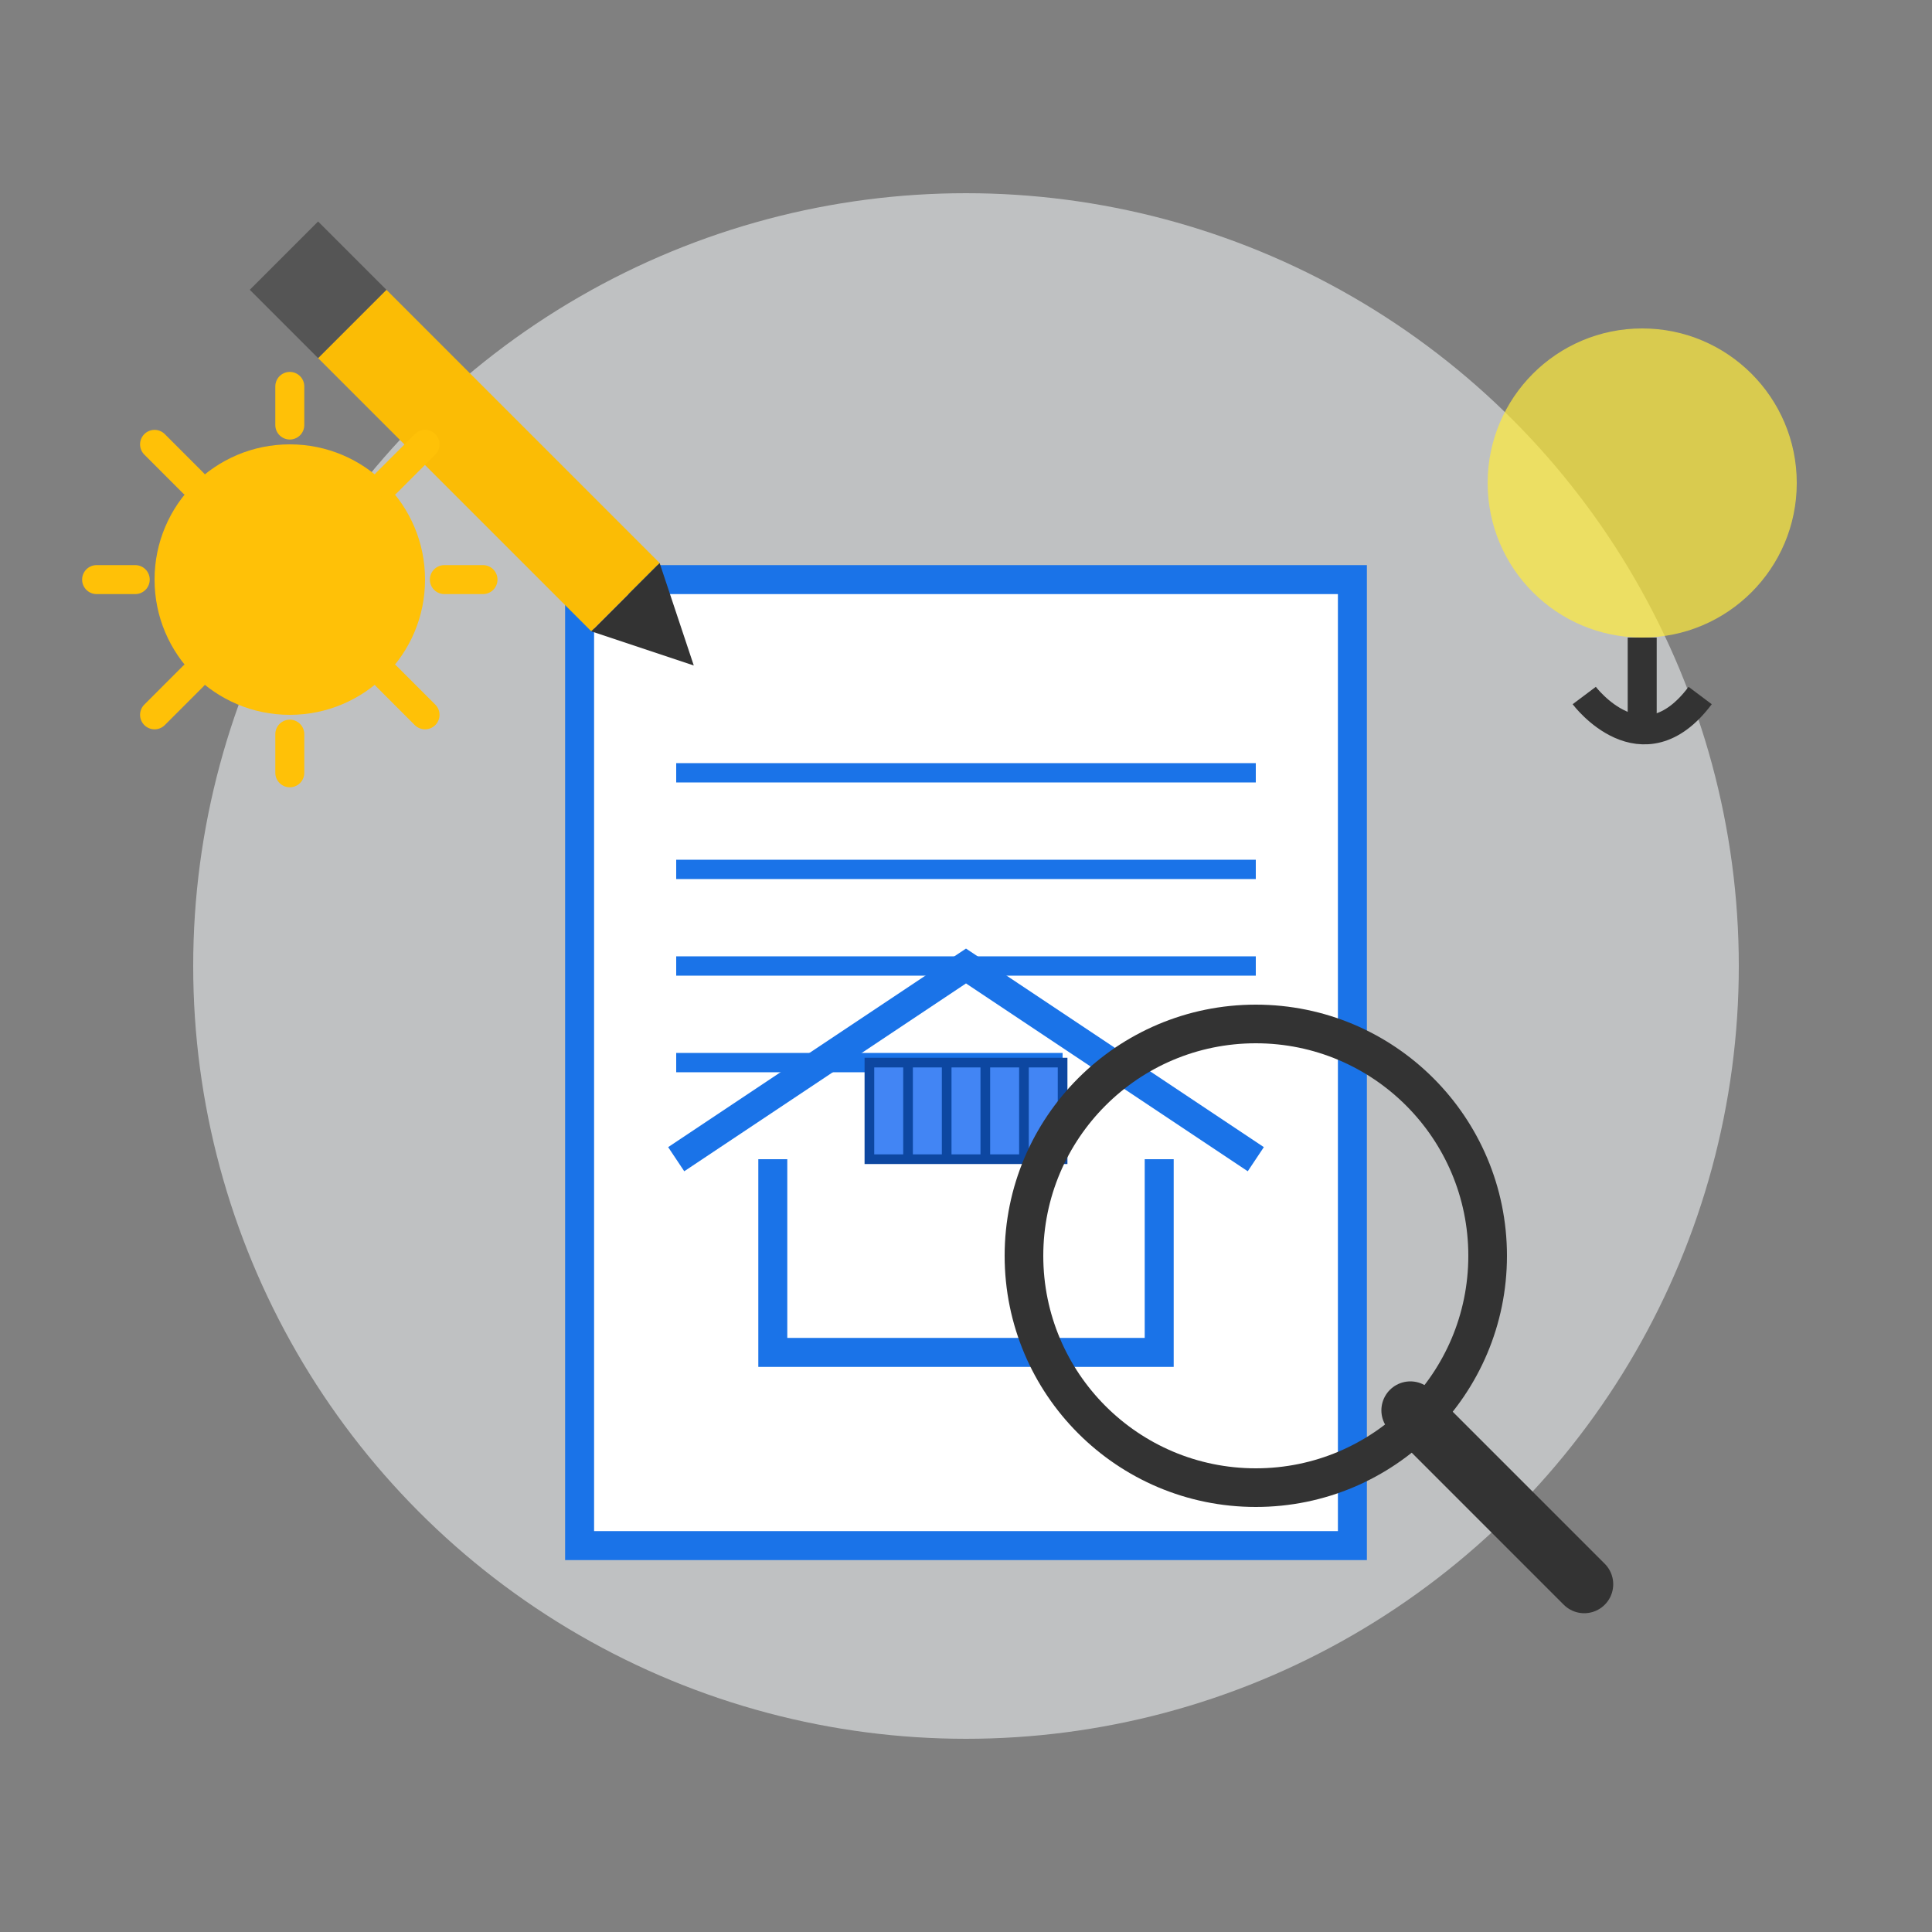 <svg width="100" height="100" viewBox="0 0 100 100" xmlns="http://www.w3.org/2000/svg">
  <rect x="0" y="0" width="100" height="100" fill="#808080" stroke="none"/>
  <!-- Background circle -->
  <circle cx="50" cy="50" r="40" fill="#E9ECEF" opacity="0.6"/>
  
  <!-- Document/Blueprint -->
  <rect x="30" y="30" width="40" height="50" fill="#FFFFFF" stroke="#1A73E8" stroke-width="1.5"/>
  <line x1="35" y1="40" x2="65" y2="40" stroke="#1A73E8" stroke-width="1"/>
  <line x1="35" y1="45" x2="65" y2="45" stroke="#1A73E8" stroke-width="1"/>
  <line x1="35" y1="50" x2="65" y2="50" stroke="#1A73E8" stroke-width="1"/>
  <line x1="35" y1="55" x2="55" y2="55" stroke="#1A73E8" stroke-width="1"/>
  
  <!-- House outline on document -->
  <polyline points="40,60 40,70 60,70 60,60" stroke="#1A73E8" stroke-width="1.5" fill="none"/>
  <polyline points="35,60 50,50 65,60" stroke="#1A73E8" stroke-width="1.5" fill="none"/>
  
  <!-- Solar panel on house -->
  <rect x="45" y="55" width="10" height="5" fill="#4285F4" stroke="#0D47A1" stroke-width="0.5"/>
  <line x1="47" y1="55" x2="47" y2="60" stroke="#0D47A1" stroke-width="0.5"/>
  <line x1="49" y1="55" x2="49" y2="60" stroke="#0D47A1" stroke-width="0.5"/>
  <line x1="51" y1="55" x2="51" y2="60" stroke="#0D47A1" stroke-width="0.5"/>
  <line x1="53" y1="55" x2="53" y2="60" stroke="#0D47A1" stroke-width="0.5"/>
  
  <!-- Magnifying glass -->
  <circle cx="65" cy="65" r="12" stroke="#333333" stroke-width="2" fill="none"/>
  <line x1="73" y1="73" x2="82" y2="82" stroke="#333333" stroke-width="3" stroke-linecap="round"/>
  
  <!-- Pencil -->
  <g transform="translate(20,15) rotate(45)">
    <rect x="0" y="0" width="20" height="5" fill="#FBBC05"/>
    <polygon points="20,0 20,5 25,2.5" fill="#333333"/>
    <rect x="-5" y="0" width="5" height="5" fill="#555555"/>
  </g>
  
  <!-- Sun icon -->
  <circle cx="15" cy="30" r="7" fill="#FFC107"/>
  <g stroke="#FFC107" stroke-width="1.5" stroke-linecap="round">
    <line x1="15" y1="20" x2="15" y2="22"/>
    <line x1="15" y1="38" x2="15" y2="40"/>
    <line x1="5" y1="30" x2="7" y2="30"/>
    <line x1="23" y1="30" x2="25" y2="30"/>
    <line x1="8" y1="23" x2="10" y2="25"/>
    <line x1="20" y1="35" x2="22" y2="37"/>
    <line x1="8" y1="37" x2="10" y2="35"/>
    <line x1="20" y1="25" x2="22" y2="23"/>
  </g>
  
  <!-- Light bulb icon (idea) -->
  <circle cx="85" cy="25" r="8" fill="#FFEB3B" opacity="0.7"/>
  <path d="M85,33 L85,38" stroke="#333333" stroke-width="1.5"/>
  <path d="M82,36 C82,36 85,40 88,36" stroke="#333333" stroke-width="1.5" fill="none"/>
</svg>
